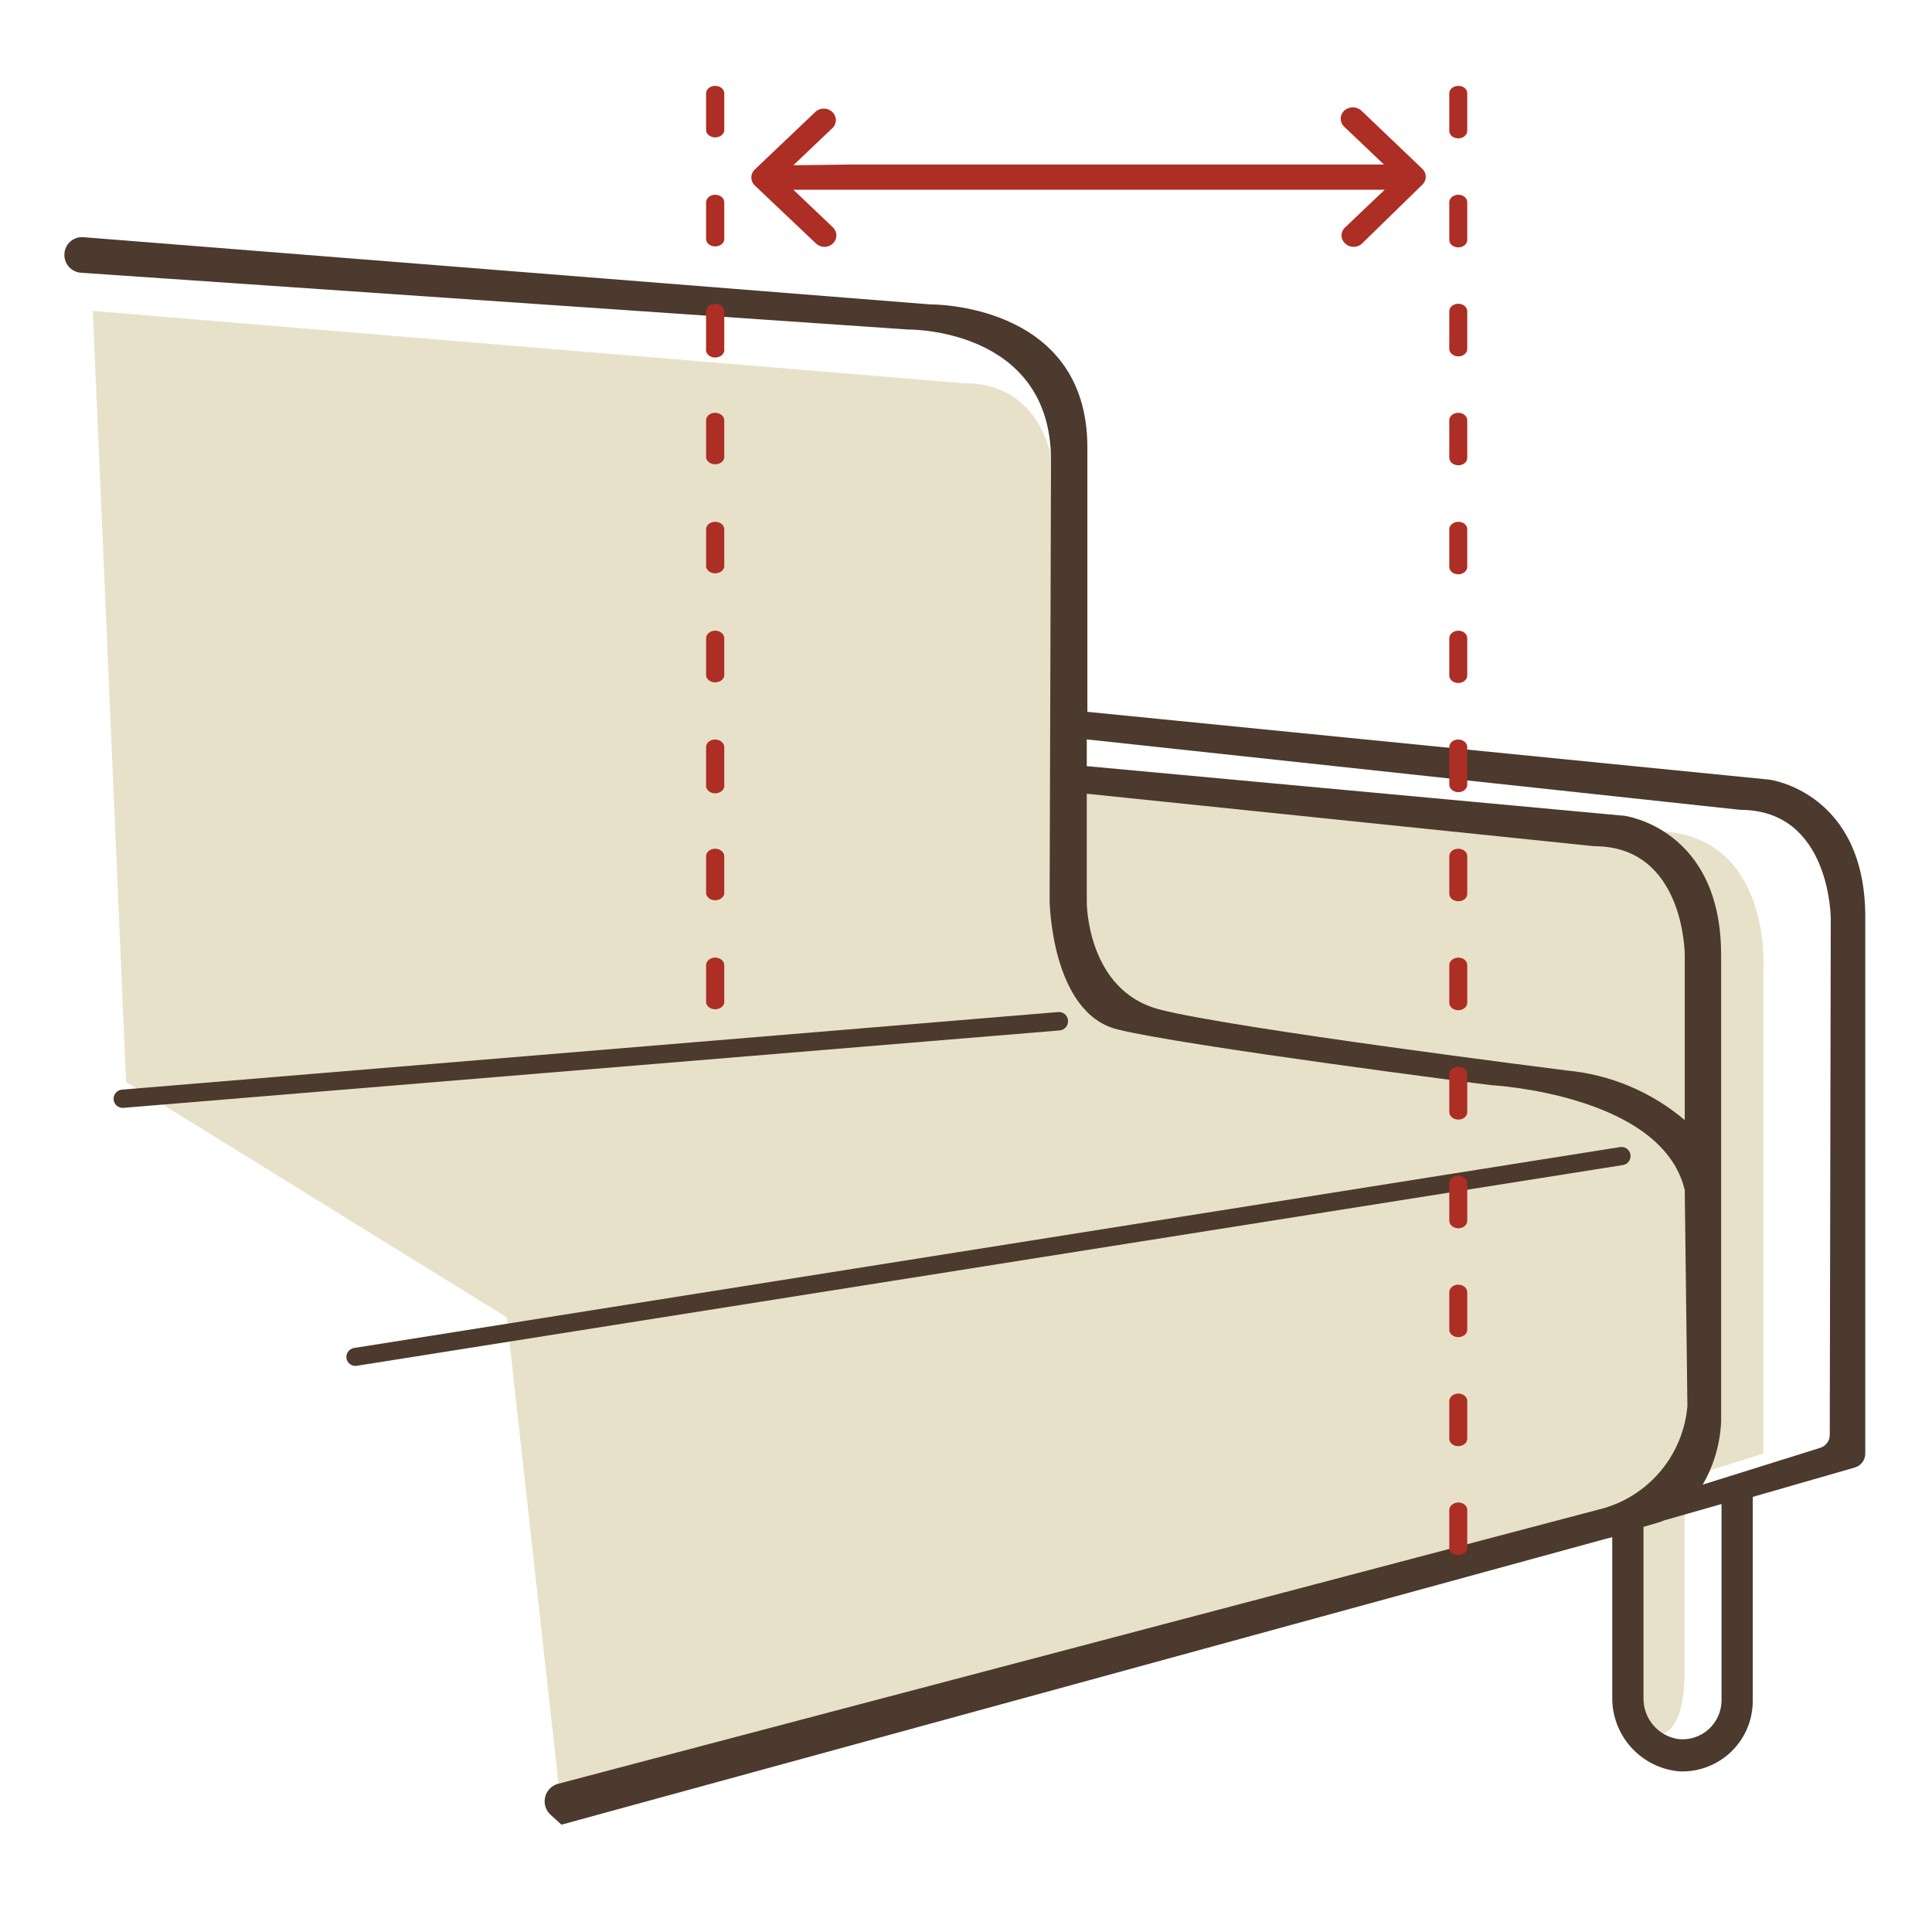 <svg width="90" height="90" viewBox="0 0 90 90" fill="none" xmlns="http://www.w3.org/2000/svg">
<rect width="90" height="90" fill="white"/>
<g opacity="0.8">
<path opacity="0.8" d="M77.54 38.735C73.307 38.402 55.221 36.518 49.228 35.881C49.228 31.257 49.228 25.653 49.161 22.837C48.971 17.548 44.994 17.862 44.994 17.862L4.323 14.484L5.873 50.399L23.607 61.368L26.138 84.201C26.138 84.201 66.819 72.87 73.706 71.138C76.009 70.568 76.931 70.187 77.293 69.236L82.145 67.714V45.356C82.145 45.356 82.64 39.144 77.54 38.735Z" fill="#DACFAD"/>
<path opacity="0.8" d="M78.473 69.226L75.885 70.739V77.884C75.885 77.884 75.723 80.823 77.15 80.823C78.577 80.823 78.473 77.884 78.473 77.884V69.226Z" fill="#DACFAD"/>
</g>
<path d="M82.421 36.318L50.654 33.16V20.839C50.654 14.085 43.329 14.18 43.329 14.18L3.895 11.05C3.782 11.039 3.668 11.052 3.56 11.088C3.453 11.124 3.354 11.181 3.27 11.258C3.186 11.334 3.118 11.426 3.072 11.53C3.025 11.633 3.001 11.745 3 11.858C2.995 12.072 3.072 12.279 3.216 12.437C3.359 12.594 3.558 12.691 3.771 12.705L42.301 15.35C42.301 15.35 48.961 15.255 48.961 21.448L48.895 41.96C48.895 41.96 48.961 47.183 52.053 47.953C55.145 48.724 69.416 50.551 69.473 50.551C69.473 50.551 77.436 50.979 78.482 55.441L78.606 65.497C78.514 66.589 78.094 67.627 77.401 68.476C76.709 69.325 75.775 69.945 74.724 70.254L25.957 83.107C25.815 83.153 25.688 83.235 25.588 83.346C25.488 83.456 25.42 83.591 25.389 83.737C25.358 83.883 25.366 84.034 25.412 84.175C25.459 84.317 25.541 84.444 25.652 84.543L26.157 85L74.781 71.69L75.105 71.605V79.035C75.087 79.903 75.399 80.745 75.978 81.391C76.558 82.038 77.361 82.44 78.225 82.517C78.667 82.536 79.109 82.466 79.523 82.31C79.937 82.154 80.316 81.916 80.636 81.611C80.956 81.305 81.21 80.938 81.385 80.531C81.559 80.124 81.649 79.687 81.65 79.244V69.731L86.407 68.361C86.547 68.319 86.67 68.234 86.757 68.118C86.845 68.001 86.892 67.859 86.892 67.714V42.797C86.93 36.889 82.421 36.318 82.421 36.318ZM78.482 52.178C76.927 50.86 75.004 50.053 72.974 49.866C72.974 49.866 57.381 47.906 54.003 47.021C50.626 46.136 50.626 42.045 50.626 42.045V36.975L74.268 39.42C78.482 39.42 78.482 44.481 78.482 44.481V52.178ZM80.195 79.206C80.195 79.461 80.141 79.713 80.038 79.945C79.934 80.178 79.783 80.386 79.594 80.557C79.404 80.727 79.181 80.856 78.939 80.935C78.697 81.013 78.441 81.04 78.187 81.014C77.732 80.947 77.316 80.718 77.017 80.368C76.718 80.018 76.556 79.571 76.56 79.111V71.129L77.36 70.891L77.493 70.834L80.195 70.064V79.206ZM85.237 66.838C85.239 66.975 85.196 67.108 85.115 67.218C85.034 67.327 84.92 67.408 84.79 67.447L79.319 69.16C79.838 68.266 80.131 67.261 80.176 66.229V44.481C80.176 38.573 75.666 38.002 75.666 38.002L50.626 35.69V34.444L81.07 37.726C85.284 37.726 85.284 42.797 85.284 42.797L85.237 66.838Z" fill="#4B3A2D"/>
<path d="M49.751 47.535C49.747 47.479 49.733 47.425 49.707 47.374C49.682 47.324 49.648 47.28 49.605 47.243C49.562 47.207 49.513 47.179 49.459 47.163C49.406 47.146 49.35 47.14 49.294 47.145L5.674 50.76C5.563 50.772 5.462 50.826 5.391 50.912C5.32 50.997 5.285 51.106 5.293 51.217C5.297 51.273 5.311 51.327 5.337 51.377C5.362 51.427 5.396 51.472 5.439 51.508C5.482 51.545 5.531 51.572 5.584 51.589C5.638 51.606 5.694 51.612 5.75 51.607L49.37 48.001C49.482 47.989 49.585 47.933 49.656 47.846C49.727 47.759 49.761 47.647 49.751 47.535V47.535Z" fill="#4B3A2D"/>
<path d="M75.951 53.785C75.935 53.676 75.876 53.577 75.787 53.511C75.697 53.445 75.585 53.417 75.476 53.434L16.491 62.795C16.382 62.814 16.285 62.874 16.219 62.962C16.154 63.051 16.125 63.161 16.139 63.271C16.147 63.326 16.166 63.379 16.195 63.427C16.224 63.475 16.262 63.516 16.307 63.549C16.352 63.582 16.404 63.605 16.458 63.618C16.512 63.63 16.569 63.632 16.624 63.623L75.609 54.271C75.663 54.261 75.716 54.242 75.762 54.212C75.809 54.183 75.849 54.144 75.881 54.099C75.913 54.054 75.936 54.003 75.948 53.949C75.96 53.895 75.961 53.84 75.951 53.785V53.785Z" fill="#4B3A2D"/>
<path d="M67.931 24.308C67.82 24.308 67.714 24.345 67.635 24.41C67.557 24.475 67.513 24.563 67.513 24.655V26.406C67.513 26.451 67.523 26.497 67.545 26.539C67.566 26.581 67.596 26.619 67.635 26.651C67.674 26.683 67.72 26.709 67.771 26.727C67.822 26.744 67.876 26.753 67.931 26.753C67.986 26.753 68.041 26.744 68.091 26.727C68.142 26.709 68.188 26.683 68.227 26.651C68.266 26.619 68.297 26.581 68.318 26.539C68.339 26.497 68.35 26.451 68.35 26.406V24.655C68.351 24.609 68.341 24.564 68.321 24.521C68.3 24.478 68.269 24.44 68.23 24.407C68.191 24.375 68.144 24.349 68.093 24.332C68.042 24.315 67.987 24.307 67.931 24.308V24.308Z" fill="#AD2E24"/>
<path d="M67.931 19.229C67.82 19.229 67.714 19.266 67.635 19.331C67.557 19.396 67.513 19.484 67.513 19.576V21.327C67.513 21.419 67.557 21.507 67.635 21.572C67.714 21.637 67.82 21.674 67.931 21.674C67.987 21.675 68.042 21.667 68.093 21.65C68.144 21.633 68.191 21.607 68.23 21.575C68.269 21.542 68.3 21.504 68.321 21.461C68.341 21.418 68.351 21.373 68.35 21.327V19.576C68.35 19.484 68.306 19.396 68.227 19.331C68.149 19.266 68.042 19.229 67.931 19.229V19.229Z" fill="#AD2E24"/>
<path d="M67.931 14.15C67.82 14.15 67.714 14.187 67.635 14.252C67.557 14.317 67.513 14.405 67.513 14.497V16.248C67.513 16.341 67.556 16.43 67.635 16.496C67.713 16.562 67.819 16.601 67.931 16.603C67.987 16.603 68.042 16.594 68.094 16.576C68.145 16.558 68.192 16.532 68.231 16.498C68.27 16.465 68.3 16.426 68.321 16.383C68.341 16.34 68.351 16.294 68.35 16.248V14.497C68.35 14.405 68.306 14.317 68.227 14.252C68.149 14.187 68.042 14.15 67.931 14.15V14.15Z" fill="#AD2E24"/>
<path d="M67.931 29.379C67.823 29.381 67.719 29.417 67.641 29.48C67.563 29.543 67.517 29.628 67.513 29.718V31.469C67.513 31.515 67.523 31.56 67.545 31.602C67.566 31.644 67.596 31.682 67.635 31.714C67.674 31.747 67.72 31.772 67.771 31.79C67.822 31.807 67.876 31.816 67.931 31.816C67.986 31.816 68.041 31.807 68.091 31.79C68.142 31.772 68.188 31.747 68.227 31.714C68.266 31.682 68.297 31.644 68.318 31.602C68.339 31.56 68.35 31.515 68.35 31.469V29.718C68.347 29.628 68.302 29.541 68.224 29.478C68.146 29.415 68.041 29.379 67.931 29.379V29.379Z" fill="#AD2E24"/>
<path d="M67.931 34.45C67.82 34.45 67.714 34.487 67.635 34.552C67.557 34.617 67.513 34.705 67.513 34.797V36.548C67.513 36.641 67.556 36.73 67.635 36.796C67.713 36.863 67.819 36.901 67.931 36.903C67.987 36.903 68.042 36.894 68.094 36.876C68.145 36.858 68.192 36.832 68.231 36.798C68.27 36.766 68.3 36.726 68.321 36.683C68.341 36.64 68.351 36.594 68.35 36.548V34.805C68.351 34.759 68.341 34.713 68.321 34.67C68.3 34.627 68.27 34.588 68.231 34.555C68.192 34.522 68.145 34.495 68.094 34.477C68.042 34.459 67.987 34.45 67.931 34.45V34.45Z" fill="#AD2E24"/>
<path d="M67.931 4C67.82 4 67.714 4.037 67.635 4.102C67.557 4.167 67.513 4.255 67.513 4.347V6.098C67.513 6.144 67.523 6.189 67.545 6.231C67.566 6.273 67.596 6.311 67.635 6.343C67.674 6.376 67.72 6.401 67.771 6.419C67.822 6.436 67.876 6.445 67.931 6.445C67.986 6.445 68.041 6.436 68.091 6.419C68.142 6.401 68.188 6.376 68.227 6.343C68.266 6.311 68.297 6.273 68.318 6.231C68.339 6.189 68.35 6.144 68.35 6.098V4.347C68.351 4.301 68.341 4.256 68.321 4.213C68.3 4.17 68.269 4.132 68.23 4.099C68.191 4.067 68.144 4.041 68.093 4.024C68.042 4.007 67.987 3.999 67.931 4V4Z" fill="#AD2E24"/>
<path d="M67.931 9.071C67.819 9.073 67.713 9.112 67.635 9.178C67.556 9.244 67.513 9.333 67.513 9.426V11.177C67.513 11.223 67.523 11.268 67.545 11.31C67.566 11.352 67.596 11.39 67.635 11.422C67.674 11.454 67.72 11.48 67.771 11.498C67.822 11.515 67.876 11.524 67.931 11.524C67.986 11.524 68.041 11.515 68.091 11.498C68.142 11.48 68.188 11.454 68.227 11.422C68.266 11.39 68.297 11.352 68.318 11.31C68.339 11.268 68.35 11.223 68.35 11.177V9.426C68.351 9.38 68.341 9.334 68.321 9.291C68.3 9.248 68.27 9.209 68.231 9.176C68.192 9.143 68.145 9.116 68.094 9.098C68.042 9.08 67.987 9.071 67.931 9.071V9.071Z" fill="#AD2E24"/>
<path d="M67.931 39.537C67.82 39.537 67.714 39.574 67.635 39.639C67.557 39.704 67.513 39.792 67.513 39.884V41.635C67.513 41.727 67.557 41.815 67.635 41.88C67.714 41.945 67.82 41.982 67.931 41.982C67.987 41.983 68.042 41.975 68.093 41.958C68.144 41.941 68.191 41.915 68.23 41.883C68.269 41.85 68.3 41.812 68.321 41.769C68.341 41.726 68.351 41.681 68.35 41.635V39.884C68.35 39.792 68.306 39.704 68.227 39.639C68.149 39.574 68.042 39.537 67.931 39.537V39.537Z" fill="#AD2E24"/>
<path d="M67.931 44.608C67.819 44.61 67.713 44.648 67.635 44.715C67.556 44.781 67.513 44.87 67.513 44.963V46.714C67.513 46.759 67.523 46.804 67.545 46.847C67.566 46.889 67.596 46.927 67.635 46.959C67.674 46.991 67.72 47.017 67.771 47.034C67.822 47.052 67.876 47.061 67.931 47.061C67.986 47.061 68.041 47.052 68.091 47.034C68.142 47.017 68.188 46.991 68.227 46.959C68.266 46.927 68.297 46.889 68.318 46.847C68.339 46.804 68.35 46.759 68.35 46.714V44.963C68.351 44.917 68.341 44.871 68.321 44.828C68.3 44.785 68.27 44.746 68.231 44.712C68.192 44.679 68.145 44.653 68.094 44.635C68.042 44.617 67.987 44.608 67.931 44.608V44.608Z" fill="#AD2E24"/>
<path d="M67.931 49.687C67.819 49.689 67.713 49.727 67.635 49.794C67.556 49.86 67.513 49.949 67.513 50.042V51.801C67.513 51.894 67.556 51.983 67.635 52.049C67.713 52.115 67.819 52.154 67.931 52.156C67.987 52.156 68.042 52.146 68.094 52.128C68.145 52.111 68.192 52.084 68.231 52.051C68.27 52.018 68.3 51.979 68.321 51.936C68.341 51.893 68.351 51.847 68.35 51.801V50.042C68.351 49.996 68.341 49.95 68.321 49.907C68.3 49.864 68.27 49.825 68.231 49.791C68.192 49.758 68.145 49.732 68.094 49.714C68.042 49.696 67.987 49.687 67.931 49.687V49.687Z" fill="#AD2E24"/>
<path d="M67.931 54.766C67.82 54.766 67.714 54.803 67.635 54.868C67.557 54.933 67.513 55.021 67.513 55.113V56.864C67.513 56.957 67.556 57.046 67.635 57.112C67.713 57.178 67.819 57.217 67.931 57.219C67.987 57.219 68.042 57.209 68.094 57.192C68.145 57.174 68.192 57.147 68.231 57.114C68.27 57.081 68.3 57.042 68.321 56.999C68.341 56.956 68.351 56.91 68.35 56.864V55.113C68.35 55.021 68.306 54.933 68.227 54.868C68.149 54.803 68.042 54.766 67.931 54.766V54.766Z" fill="#AD2E24"/>
<path d="M67.931 59.845C67.82 59.845 67.714 59.882 67.635 59.947C67.557 60.012 67.513 60.1 67.513 60.192V61.943C67.513 61.988 67.523 62.033 67.545 62.076C67.566 62.118 67.596 62.156 67.635 62.188C67.674 62.22 67.72 62.246 67.771 62.263C67.822 62.281 67.876 62.29 67.931 62.29C67.986 62.29 68.041 62.281 68.091 62.263C68.142 62.246 68.188 62.22 68.227 62.188C68.266 62.156 68.297 62.118 68.318 62.076C68.339 62.033 68.35 61.988 68.35 61.943V60.192C68.35 60.1 68.306 60.012 68.227 59.947C68.149 59.882 68.042 59.845 67.931 59.845V59.845Z" fill="#AD2E24"/>
<path d="M67.931 64.916C67.819 64.918 67.713 64.956 67.635 65.023C67.556 65.089 67.513 65.178 67.513 65.271V67.022C67.513 67.067 67.523 67.112 67.545 67.155C67.566 67.197 67.596 67.235 67.635 67.267C67.674 67.299 67.72 67.325 67.771 67.342C67.822 67.36 67.876 67.369 67.931 67.369C67.986 67.369 68.041 67.36 68.091 67.342C68.142 67.325 68.188 67.299 68.227 67.267C68.266 67.235 68.297 67.197 68.318 67.155C68.339 67.112 68.35 67.067 68.35 67.022V65.271C68.351 65.225 68.341 65.179 68.321 65.136C68.3 65.093 68.27 65.054 68.231 65.02C68.192 64.987 68.145 64.961 68.094 64.943C68.042 64.925 67.987 64.916 67.931 64.916V64.916Z" fill="#AD2E24"/>
<path d="M67.931 69.99C67.819 69.992 67.713 70.031 67.635 70.097C67.556 70.163 67.513 70.252 67.513 70.345V72.096C67.513 72.141 67.523 72.187 67.545 72.229C67.566 72.271 67.596 72.309 67.635 72.341C67.674 72.374 67.72 72.399 67.771 72.416C67.822 72.434 67.876 72.443 67.931 72.443C67.986 72.443 68.041 72.434 68.091 72.416C68.142 72.399 68.188 72.374 68.227 72.341C68.266 72.309 68.297 72.271 68.318 72.229C68.339 72.187 68.35 72.141 68.35 72.096V70.345C68.351 70.299 68.341 70.253 68.321 70.21C68.3 70.167 68.27 70.128 68.231 70.095C68.192 70.062 68.145 70.035 68.094 70.017C68.042 69.999 67.987 69.99 67.931 69.99Z" fill="#AD2E24"/>
<path d="M33.311 4C33.2 4 33.094 4.037 33.015 4.102C32.937 4.167 32.893 4.255 32.893 4.347V6.098C32.908 6.182 32.959 6.259 33.037 6.314C33.114 6.37 33.213 6.4 33.316 6.4C33.419 6.4 33.518 6.37 33.595 6.314C33.673 6.259 33.724 6.182 33.739 6.098V4.347C33.739 4.301 33.728 4.255 33.706 4.212C33.685 4.17 33.653 4.131 33.613 4.099C33.574 4.067 33.526 4.041 33.474 4.024C33.422 4.007 33.367 3.999 33.311 4V4Z" fill="#AD2E24"/>
<path d="M33.311 9.071C33.199 9.073 33.093 9.112 33.015 9.178C32.936 9.244 32.893 9.333 32.893 9.426V11.177C32.908 11.261 32.959 11.338 33.037 11.393C33.114 11.448 33.213 11.479 33.316 11.479C33.419 11.479 33.518 11.448 33.595 11.393C33.673 11.338 33.724 11.261 33.739 11.177V9.426C33.739 9.379 33.728 9.333 33.707 9.29C33.685 9.247 33.654 9.208 33.614 9.175C33.574 9.142 33.527 9.116 33.475 9.098C33.423 9.08 33.367 9.071 33.311 9.071V9.071Z" fill="#AD2E24"/>
<path d="M33.311 14.15C33.2 14.15 33.093 14.187 33.015 14.252C32.936 14.317 32.892 14.405 32.892 14.497V16.248C32.883 16.298 32.887 16.35 32.904 16.399C32.921 16.448 32.951 16.494 32.991 16.532C33.031 16.571 33.081 16.602 33.137 16.623C33.193 16.645 33.254 16.656 33.315 16.656C33.377 16.656 33.438 16.645 33.494 16.623C33.55 16.602 33.6 16.571 33.64 16.532C33.68 16.494 33.71 16.448 33.727 16.399C33.744 16.35 33.748 16.298 33.739 16.248V14.497C33.736 14.404 33.69 14.316 33.61 14.251C33.53 14.186 33.422 14.15 33.311 14.15V14.15Z" fill="#AD2E24"/>
<path d="M33.311 19.229C33.2 19.229 33.094 19.266 33.015 19.331C32.937 19.396 32.893 19.484 32.893 19.576V21.327C32.908 21.411 32.959 21.488 33.037 21.543C33.114 21.599 33.213 21.629 33.316 21.629C33.419 21.629 33.518 21.599 33.595 21.543C33.673 21.488 33.724 21.411 33.739 21.327V19.576C33.737 19.483 33.691 19.395 33.611 19.33C33.531 19.265 33.423 19.229 33.311 19.229V19.229Z" fill="#AD2E24"/>
<path d="M33.311 24.308C33.2 24.308 33.094 24.345 33.015 24.41C32.937 24.475 32.893 24.563 32.893 24.655V26.406C32.908 26.49 32.959 26.567 33.037 26.622C33.114 26.677 33.213 26.708 33.316 26.708C33.419 26.708 33.518 26.677 33.595 26.622C33.673 26.567 33.724 26.49 33.739 26.406V24.655C33.739 24.609 33.728 24.563 33.706 24.52C33.685 24.478 33.653 24.439 33.613 24.407C33.574 24.375 33.526 24.349 33.474 24.332C33.422 24.315 33.367 24.307 33.311 24.308V24.308Z" fill="#AD2E24"/>
<path d="M33.311 29.379C33.199 29.381 33.093 29.419 33.015 29.486C32.936 29.552 32.893 29.641 32.893 29.734V31.485C32.908 31.569 32.959 31.646 33.037 31.701C33.114 31.756 33.213 31.787 33.316 31.787C33.419 31.787 33.518 31.756 33.595 31.701C33.673 31.646 33.724 31.569 33.739 31.485V29.718C33.734 29.627 33.687 29.541 33.607 29.477C33.528 29.414 33.422 29.379 33.311 29.379V29.379Z" fill="#AD2E24"/>
<path d="M33.311 34.45C33.2 34.45 33.093 34.487 33.015 34.552C32.936 34.617 32.892 34.705 32.892 34.797V36.548C32.883 36.599 32.887 36.65 32.904 36.699C32.921 36.748 32.951 36.794 32.991 36.832C33.031 36.871 33.081 36.902 33.137 36.923C33.193 36.945 33.254 36.956 33.315 36.956C33.377 36.956 33.438 36.945 33.494 36.923C33.55 36.902 33.6 36.871 33.64 36.832C33.68 36.794 33.71 36.748 33.727 36.699C33.744 36.65 33.748 36.599 33.739 36.548V34.805C33.739 34.758 33.728 34.712 33.706 34.669C33.685 34.626 33.653 34.587 33.613 34.554C33.574 34.521 33.526 34.495 33.474 34.477C33.422 34.459 33.367 34.45 33.311 34.45V34.45Z" fill="#AD2E24"/>
<path d="M33.311 39.537C33.2 39.537 33.094 39.574 33.015 39.639C32.937 39.704 32.893 39.792 32.893 39.884V41.635C32.908 41.719 32.959 41.796 33.037 41.851C33.114 41.907 33.213 41.937 33.316 41.937C33.419 41.937 33.518 41.907 33.595 41.851C33.673 41.796 33.724 41.719 33.739 41.635V39.884C33.737 39.791 33.691 39.703 33.611 39.638C33.531 39.573 33.423 39.537 33.311 39.537V39.537Z" fill="#AD2E24"/>
<path d="M33.311 44.608C33.199 44.61 33.093 44.648 33.015 44.715C32.936 44.781 32.893 44.87 32.893 44.963V46.714C32.908 46.798 32.959 46.875 33.037 46.93C33.114 46.986 33.213 47.016 33.316 47.016C33.419 47.016 33.518 46.986 33.595 46.93C33.673 46.875 33.724 46.798 33.739 46.714V44.963C33.739 44.916 33.728 44.87 33.707 44.827C33.685 44.784 33.654 44.745 33.614 44.712C33.574 44.679 33.527 44.653 33.475 44.635C33.423 44.617 33.367 44.608 33.311 44.608V44.608Z" fill="#AD2E24"/>
<path d="M36.958 7.698L38.804 5.942C38.895 5.84 38.944 5.708 38.938 5.573C38.932 5.439 38.874 5.311 38.773 5.216C38.673 5.121 38.539 5.065 38.398 5.059C38.256 5.054 38.118 5.1 38.01 5.187L35.167 7.891C35.114 7.94 35.072 7.999 35.044 8.063C35.015 8.128 35 8.198 35 8.268C35 8.339 35.015 8.408 35.044 8.473C35.072 8.538 35.114 8.597 35.167 8.646L38.01 11.341C38.062 11.391 38.123 11.431 38.191 11.459C38.26 11.486 38.333 11.5 38.407 11.5C38.481 11.5 38.554 11.486 38.622 11.459C38.69 11.431 38.752 11.391 38.804 11.341C38.906 11.241 38.963 11.107 38.963 10.968C38.963 10.828 38.906 10.694 38.804 10.595L36.958 8.839H64.505L62.659 10.595C62.606 10.643 62.565 10.701 62.536 10.765C62.507 10.829 62.492 10.898 62.492 10.968C62.492 11.037 62.507 11.106 62.536 11.17C62.565 11.234 62.606 11.292 62.659 11.341C62.711 11.391 62.773 11.431 62.841 11.459C62.909 11.486 62.982 11.5 63.056 11.5C63.13 11.5 63.203 11.486 63.271 11.459C63.34 11.431 63.401 11.391 63.453 11.341L66.249 8.611C66.302 8.562 66.344 8.503 66.373 8.438C66.402 8.373 66.417 8.304 66.417 8.233C66.417 8.163 66.402 8.093 66.373 8.028C66.344 7.964 66.302 7.905 66.249 7.856L63.416 5.152C63.309 5.055 63.167 5 63.019 5C62.871 5 62.729 5.055 62.622 5.152C62.569 5.201 62.527 5.26 62.498 5.325C62.47 5.39 62.455 5.459 62.455 5.53C62.455 5.6 62.47 5.67 62.498 5.734C62.527 5.799 62.569 5.858 62.622 5.907L64.468 7.663H39.819" fill="#AD2E24"/>
</svg>
